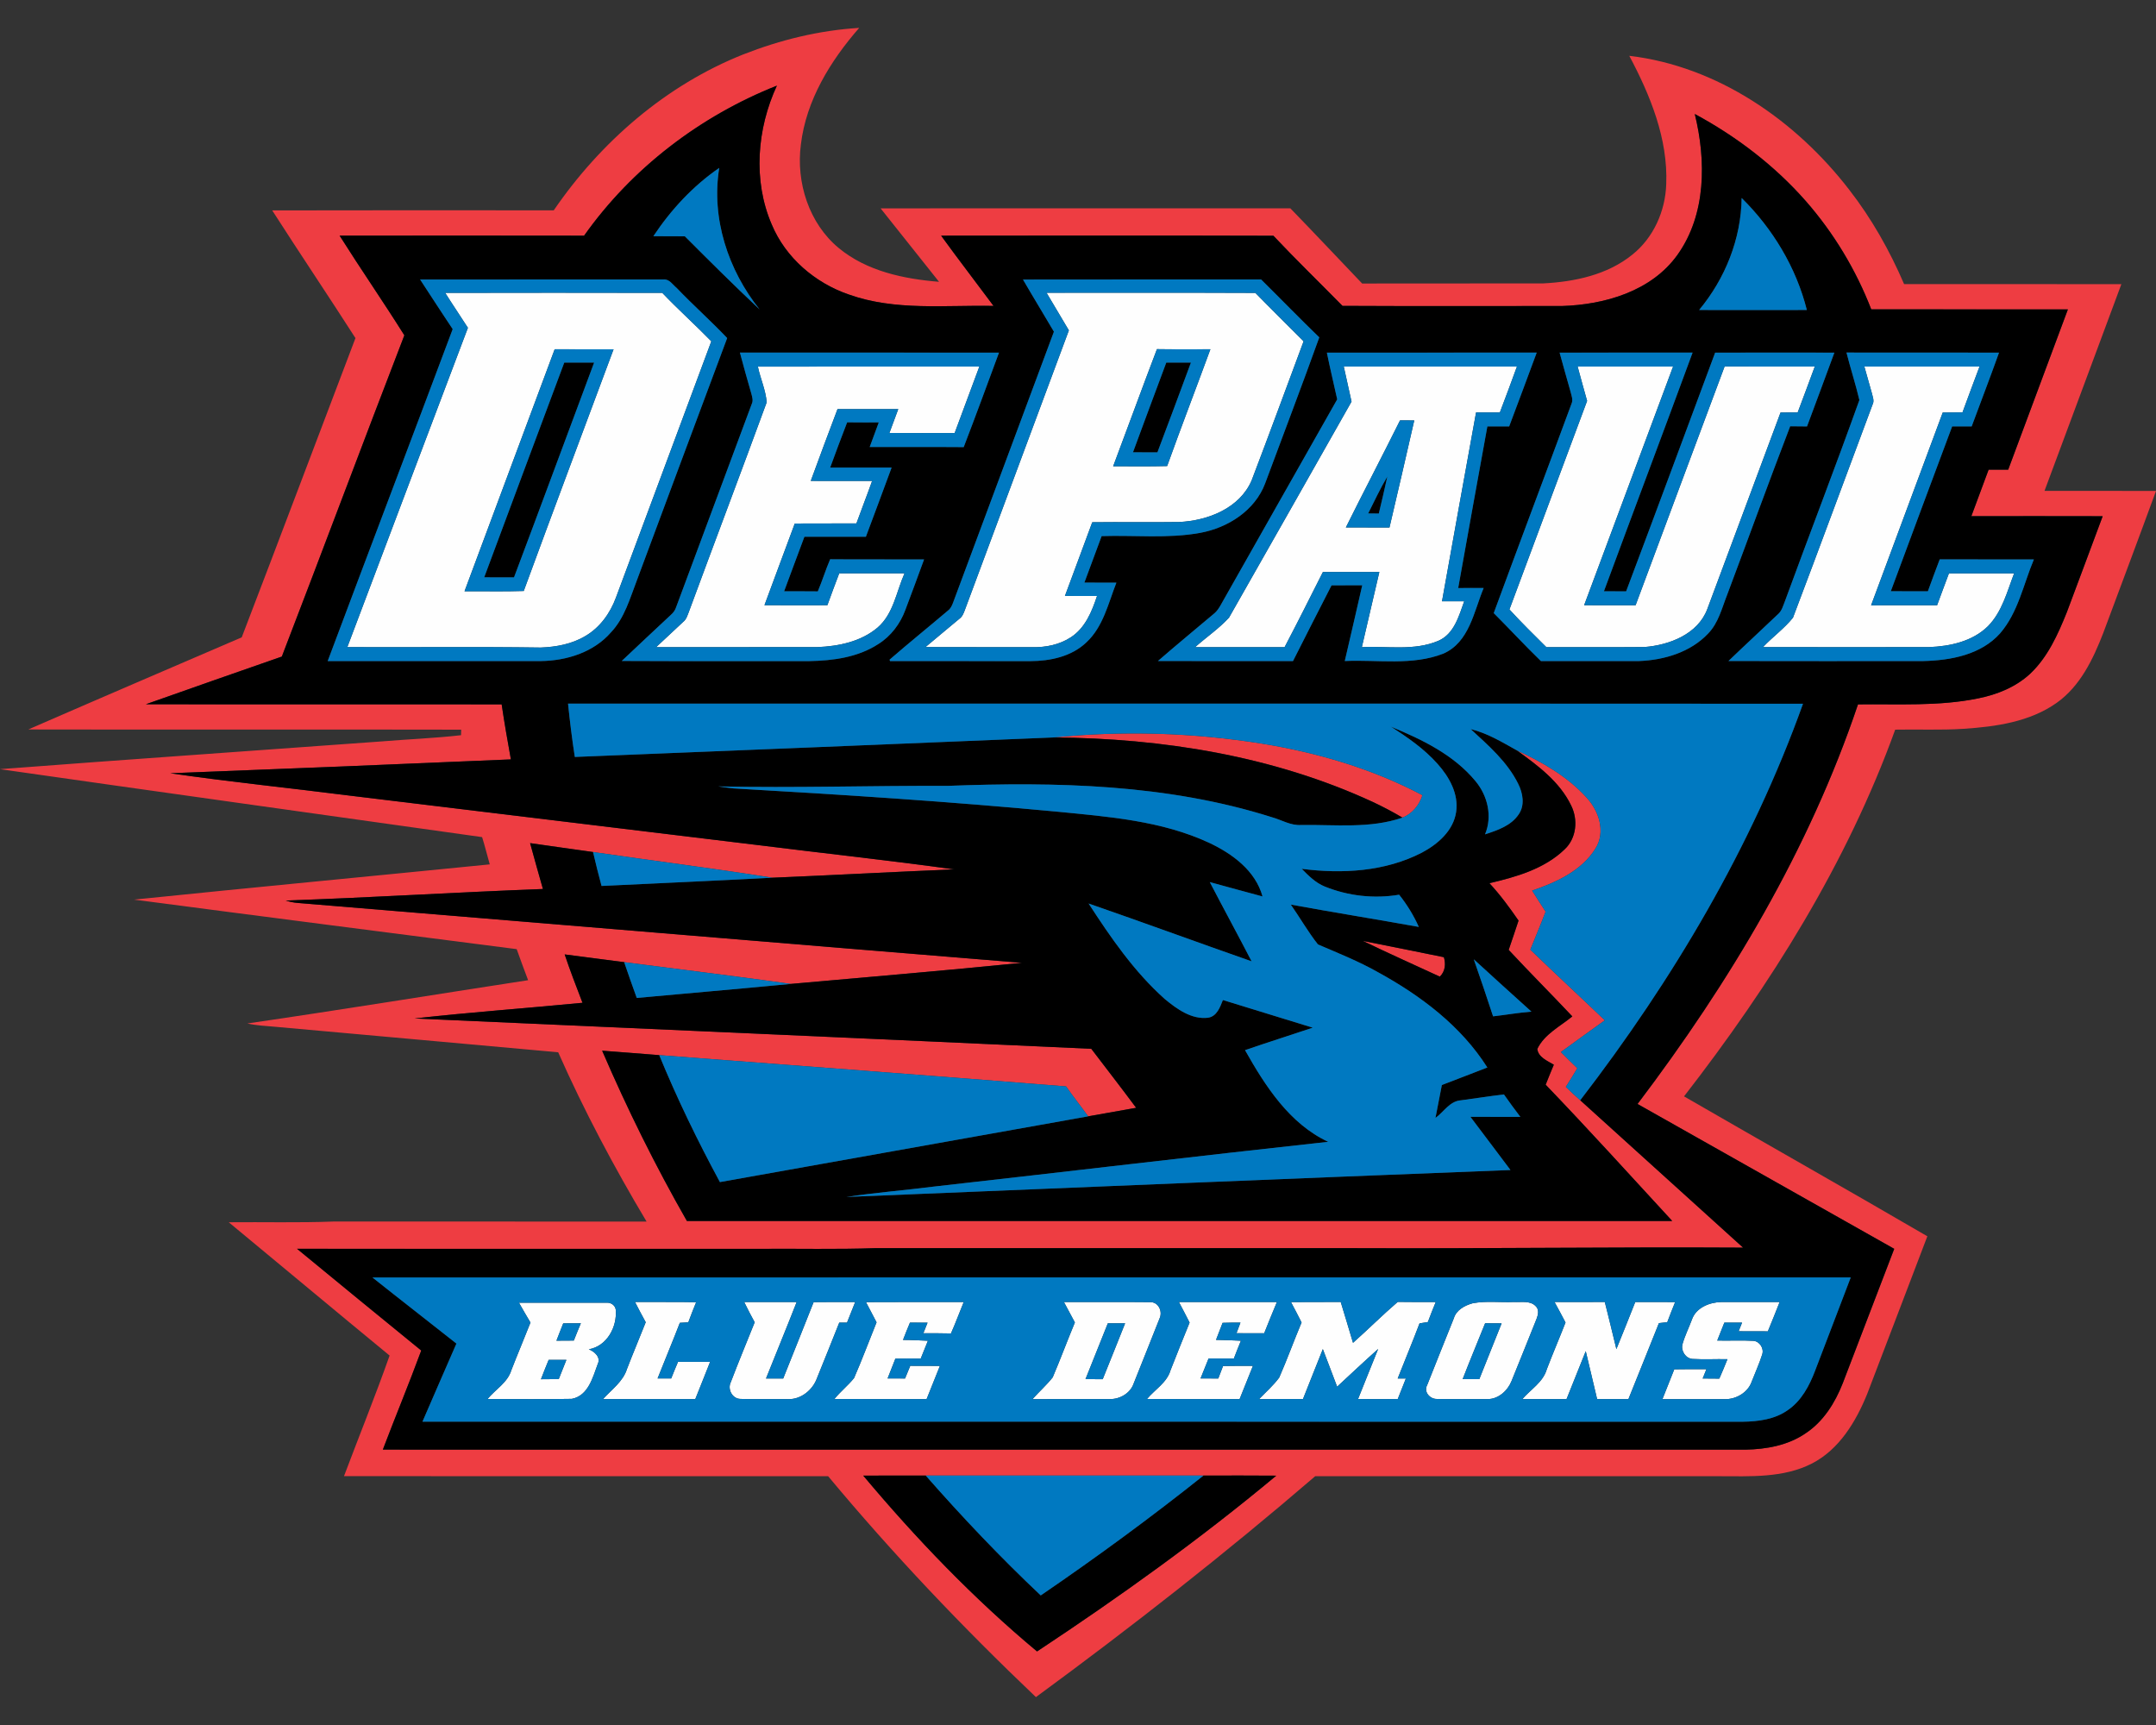 <?xml version="1.0" encoding="UTF-8"?>
<!DOCTYPE svg PUBLIC "-//W3C//DTD SVG 1.1//EN" "http://www.w3.org/Graphics/SVG/1.1/DTD/svg11.dtd">
<!-- Creator: CorelDRAW -->
<svg xmlns="http://www.w3.org/2000/svg" xml:space="preserve" width="2000px" height="1600px" version="1.1" style="shape-rendering:geometricPrecision; text-rendering:geometricPrecision; image-rendering:optimizeQuality; fill-rule:evenodd; clip-rule:evenodd"
viewBox="0 0 2000 1600"
 xmlns:xlink="http://www.w3.org/1999/xlink">
 <rect x="0" y="0" width="2000" height="1600" fill="#333333" stroke="none"/>
 <defs>
  <style type="text/css">
   <![CDATA[
    .fil2 {fill:black;fill-rule:nonzero}
    .fil3 {fill:#0079C1;fill-rule:nonzero}
    .fil1 {fill:#EE3D42;fill-rule:nonzero}
    .fil0 {fill:#FEFEFE;fill-rule:nonzero}
   ]]>
  </style>
 </defs>
 <g id="Capa_x0020_1">
  <g id="DePaul_x0020_Blue_x0020_Demons.cdr">
   <path class="fil0" d="M1366.15 1208.81c12.61,-2.37 25.53,-0.56 38.28,-1.16 6.66,0.42 14.95,-1.58 20.13,3.85 3.31,3.01 2.35,7.87 0.89,11.6 -7.67,19.28 -15.47,38.53 -23.26,57.79 -3.58,9 -12.26,16.95 -22.37,16.82 -15.64,-0.07 -31.26,0.18 -46.87,-0.12 -6.49,0.17 -12.53,-6.61 -9.05,-12.88 8.14,-20.67 16.47,-41.26 24.71,-61.89 2.34,-7.84 10.16,-11.96 17.54,-14.01zm203.33 15.17c3.8,-11.05 16.26,-16.06 27.14,-16.28 18.08,-0.1 36.16,0.03 54.24,-0.02 -3.6,9.05 -7.13,18.18 -10.93,27.18 -9.05,-0.07 -18.08,-0.05 -27.11,-0.07 1.04,-2.69 2.1,-5.36 3.19,-8 -5.51,-0.02 -10.98,-0.02 -16.43,0 -2.22,5.53 -4.42,11.06 -6.59,16.61 11.13,0.29 22.28,-0.37 33.4,0.27 5.9,0.34 10.14,7.05 8.34,12.53 -2.72,8.61 -6.52,16.85 -9.77,25.28 -3.55,10.26 -14.8,16.73 -25.41,16.26 -19.14,-0.03 -38.28,-0.05 -57.4,0 3.63,-9.23 7.38,-18.43 10.98,-27.65 9.91,-0.2 19.86,-0.13 29.8,-0.1 -1.16,2.86 -2.32,5.72 -3.46,8.61 5.13,-0.03 10.29,0 15.44,0.12 2.64,-5.97 5.11,-11.96 7.53,-18.01 -10.81,-0.24 -21.63,0.42 -32.39,-0.24 -6.46,-0.52 -10.93,-7.55 -9.32,-13.65 2.22,-7.86 5.89,-15.22 8.75,-22.84zm-127.43 -16.33c15.54,0.03 31.08,0.08 46.62,-0.02 3.78,14.53 7.13,29.16 10.76,43.73 5.92,-14.5 11.71,-29.08 17.49,-43.66 12.31,-0.02 24.64,-0.07 37,0.03 -2.49,6.19 -4.96,12.4 -7.3,18.65 -2.59,0.27 -5.18,0.56 -7.73,0.86 -9.49,23.48 -18.74,47.04 -28.29,70.47 -9.69,-0.02 -19.39,0 -29.06,-0.02 -3.55,-14.8 -6.93,-29.65 -10.53,-44.43 -5.99,14.78 -11.89,29.63 -17.81,44.45 -13.64,-0.02 -27.31,0 -40.97,-0.02 7.72,-9.03 19.21,-15.64 22.64,-27.65 5.55,-14.56 11.72,-28.86 17.37,-43.37 -3.33,-6.39 -6.71,-12.73 -10.19,-19.02zm-244.48 0.08c15.37,-0.15 30.74,0.07 46.13,-0.13 3.8,12.63 7.72,25.24 11.42,37.92 14.01,-12.46 27.26,-25.73 41.49,-37.96 11.72,0.24 23.49,0.07 35.23,0.12 -2.52,6.14 -4.96,12.33 -7.3,18.57 -2.59,0.4 -5.18,0.79 -7.72,1.24 -6.44,17.14 -13.57,34.04 -20.26,51.11 1.9,0 5.68,0.02 7.58,0.02 -2.47,6.36 -5.01,12.68 -7.53,19.04 -12.28,0.08 -24.54,0.05 -36.83,0 6.1,-15.54 12.51,-30.93 18.65,-46.44 -12.85,11.49 -25.43,23.28 -38.06,35 -4.27,-11.67 -8.93,-23.21 -13.25,-34.88 -6.06,15.47 -12.38,30.86 -18.42,46.32 -13.57,0.08 -27.13,0.05 -40.68,0.03 6.29,-6.56 13.22,-12.58 18.63,-19.93 7.37,-16.82 13.61,-34.17 20.74,-51.11 -3.16,-6.37 -6.51,-12.63 -9.82,-18.92zm-103.95 -0.05c30.3,0.02 60.59,-0.05 90.88,0.02 -4.05,9.6 -7.92,19.27 -11.79,28.94 -8.59,0.05 -17.14,0.05 -25.71,-0.03 1.21,-3.3 2.45,-6.58 3.71,-9.84 -5.53,-0.02 -11.06,0.02 -16.58,0.22 -1.97,5.28 -4.02,10.53 -6.09,15.79 7.69,0.05 15.39,0.49 23.08,0.79 -2.24,5.48 -4.44,10.95 -6.53,16.48 -7.85,0.05 -15.67,0.05 -23.46,0 -2.54,6.14 -5.03,12.31 -7.45,18.52 5.48,0 10.95,0.03 16.45,0.03 1.48,-3.88 2.94,-7.72 4.42,-11.57 9.25,-0.22 18.47,-0.15 27.72,-0.13 -4.16,10.24 -8.21,20.53 -12.35,30.79 -28.64,0 -57.28,0.12 -85.92,-0.08 7.38,-8.83 18.52,-15.14 21.88,-26.78 5.77,-14.73 11.67,-29.43 17.64,-44.08 -3.21,-6.42 -6.61,-12.73 -9.9,-19.07zm-290.3 0.1c30.21,-0.22 60.46,-0.03 90.67,-0.1 -3.99,9.69 -7.57,19.56 -11.86,29.15 -8.54,-0.24 -17.07,-0.17 -25.61,-0.17 1.31,-3.3 2.62,-6.56 3.92,-9.84 -5.45,-0.03 -10.9,-0.03 -16.32,-0.03 -2.25,5.31 -4.37,10.66 -6.44,16.04 7.69,0 15.39,0.42 23.09,0.76 -2.22,5.53 -4.42,11.03 -6.66,16.53 -7.85,-0.07 -15.69,-0.07 -23.51,0.05 -2.37,6.14 -4.81,12.26 -7.23,18.38 5.38,0.02 10.78,0.05 16.18,0.05 1.61,-3.93 3.21,-7.85 4.84,-11.75 9.15,0.05 18.32,0 27.5,0.08 -4.12,10.26 -8.19,20.52 -12.33,30.78 -28.49,-0.05 -57.01,0.08 -85.53,-0.07 5.58,-6.96 12.68,-12.51 18.24,-19.46 7.42,-17.02 13.91,-34.46 20.86,-51.68 -3.3,-6.24 -6.56,-12.48 -9.81,-18.72zm-112.98 -0.1c16.23,0 32.46,-0.03 48.67,0.02 -9.25,23.71 -19,47.24 -28.42,70.9 5.31,0 10.63,-0.03 15.94,0 9.35,-23.64 18.97,-47.14 28.22,-70.82 12.85,-0.2 25.67,-0.08 38.55,-0.08 -2.49,6.37 -5.03,12.71 -7.57,19.07 -1.8,0 -5.4,0.02 -7.2,0.02 -6.86,17.17 -13.67,34.34 -20.65,51.44 -3.9,10.95 -14.83,19.93 -26.74,19.51 -14.75,-0.18 -29.53,0.22 -44.28,-0.18 -7.6,-0.14 -12.26,-9.1 -8.9,-15.66 7.08,-18.57 14.72,-36.97 22.12,-55.43 -3.43,-6.19 -6.63,-12.45 -9.74,-18.79zm-101.28 -0.03c18.89,0.15 37.79,-0.2 56.71,0.2 -2.52,6.17 -4.96,12.38 -7.26,18.65 -2.64,0.15 -5.25,0.29 -7.86,0.47 -6.64,17.29 -13.87,34.36 -20.65,51.6 4.19,0 8.41,0 12.63,0 2.04,-5.18 4.17,-10.33 6.34,-15.44 9.94,0.07 19.85,0.05 29.77,0.02 -4.51,11.55 -9.18,23.04 -13.76,34.56 -28.54,0 -57.06,-0.02 -85.58,0 7.9,-8.83 18.53,-16.15 22.21,-27.92 5.57,-14.55 11.69,-28.86 17.39,-43.37 -3.36,-6.24 -6.79,-12.43 -9.94,-18.77zm1140.42 -867.64c35.59,-0.03 71.21,0.04 106.83,-0.03 -5.23,14.18 -10.71,28.27 -15.81,42.5 -6.12,0.05 -12.24,0.08 -18.33,0.15 -22.03,59.65 -44.43,119.14 -66.45,178.79 20.4,-0.05 40.82,0 61.22,-0.03 3.58,-9.89 7.33,-19.71 10.98,-29.57 20.15,-0.05 40.3,-0.03 60.46,0 -6.52,16.99 -11.13,35.72 -24.33,49.06 -14.3,14.09 -35.2,18.6 -54.63,19.34 -51.34,0.03 -102.67,0.1 -153.98,-0.02 8.91,-9.43 19.69,-17.15 27.8,-27.24 24.94,-65.74 49.19,-131.79 73.81,-197.66 1.9,-3.55 0.1,-7.3 -0.69,-10.85 -2.37,-8.14 -4.64,-16.28 -6.88,-24.44zm-265.99 0c29.5,-0.03 59,0.02 88.53,-0.03 -27.53,73.78 -54.94,147.61 -82.49,221.37 15.91,0.09 31.82,0.04 47.73,0.02 27.55,-73.8 54.94,-147.66 82.56,-221.44 27.88,0.17 55.78,0.03 83.65,0.08 -5.28,14.18 -10.46,28.41 -15.86,42.55 -5.3,0 -10.61,0 -15.89,0.05 -22.72,60.78 -45.24,121.63 -67.98,182.39 -8.76,23.26 -35.23,33.35 -58.21,35.15 -30.37,0.27 -60.74,0.02 -91.08,0.1 -11.54,-11.52 -23.26,-22.9 -34.23,-34.96 24.02,-64.48 48.05,-128.96 72.05,-193.44 -2.94,-10.61 -5.97,-21.19 -8.78,-31.84zm-760.45 0.04c68.48,-0.12 136.98,0.03 205.46,-0.07 -7.58,20.57 -15.3,41.1 -22.92,61.67 -20.18,0 -40.35,0.1 -60.53,-0.05 2.69,-7.4 5.47,-14.78 8.21,-22.13 -18.77,0 -37.57,0 -56.34,0 -8.41,22.13 -16.65,44.33 -24.81,66.58 18.97,0.1 37.93,-0.03 56.9,0.05 -4.68,13.2 -9.81,26.2 -14.55,39.37 -19.07,0.19 -38.14,-0.05 -57.18,0.12 -9.32,25.26 -18.84,50.45 -28.12,75.73 19.44,0.12 38.9,0.1 58.36,0.03 3.58,-9.9 7.23,-19.74 10.98,-29.56 20.2,0 40.38,0 60.58,0 -7.59,17.02 -10.18,37.52 -24.98,50.3 -15.42,13.07 -36.19,17.34 -55.88,18.13 -49.87,0.07 -99.73,-0.02 -149.58,0.05 8.44,-7.67 16.6,-15.66 25.04,-23.38 3.03,-2.32 4.04,-6.12 5.4,-9.53 23.9,-64.77 48.37,-129.35 72.13,-194.18 -0.82,-11.2 -5.85,-22.02 -8.17,-33.13zm-290.04 -68.4c67.12,-0.15 134.25,-0.15 201.36,0 14.71,15.44 30.62,29.65 45.49,44.92 -29.4,79.23 -58.98,158.39 -88.43,237.6 -5.33,14.53 -14.88,27.92 -28.44,35.79 -12.44,7.45 -27.06,10.14 -41.37,10.68 -59.79,-0.89 -119.61,-0.12 -179.41,-0.42 37.38,-98.69 74.4,-197.51 111.85,-296.16 -6.93,-10.87 -14.21,-21.5 -21.05,-32.41zm101.54 52.32l0 0c-27.9,74.82 -55.73,149.66 -83.63,224.47 18.31,-0.17 36.63,0.37 54.94,-0.29 27.45,-74.84 55.55,-149.44 83.32,-224.15 -18.2,-0.05 -36.43,-0.03 -54.63,-0.03zm456.27 -52.42c64.58,0.08 129.16,-0.17 193.73,0.13 14.76,15.12 29.85,29.89 44.73,44.89 -16.06,43.05 -31.85,86.21 -48.23,129.11 -11.2,25.85 -40.63,37.22 -67.07,38.51 -26.91,0.39 -53.82,-0.1 -80.74,0.22 -8.33,22.81 -16.97,45.53 -25.35,68.35 9.91,0.02 19.85,-0.02 29.77,0.05 -4.76,14.41 -11,29.72 -24.3,38.31 -10.38,6.81 -23.09,9.4 -35.37,9.17 -33.15,-0.14 -66.31,0.08 -99.43,-0.12 10.48,-8.68 20.84,-17.51 31.35,-26.17 2.71,-1.85 3.9,-4.93 5.03,-7.89 32.09,-86.59 64.51,-173.07 96.6,-259.68 -6.86,-11.66 -13.77,-23.28 -20.72,-34.88zm61.81 160.93l0 0c16.7,-0.07 33.38,0.28 50.08,-0.2 13,-36.23 26.86,-72.15 40.11,-108.31 -16.53,-0.07 -33.06,0.15 -49.58,-0.12 -13.79,36.11 -26.97,72.47 -40.61,108.63zm213.92 -92.5c53.55,0.05 107.1,0.03 160.63,0.03 -5.1,14.25 -10.51,28.39 -15.84,42.57 -7.35,-0.05 -14.72,-0.02 -22.07,0 -10.49,58.39 -21.24,116.7 -31.58,175.11 6.86,0 13.72,0 20.58,0.03 -4.96,13.66 -9.3,30.29 -23.96,36.65 -22.39,9.55 -47.38,4.69 -70.99,5.88 5.48,-23.22 10.73,-46.45 16.23,-69.67 -17.46,-0.07 -34.9,0 -52.34,-0.04 -11.74,23.31 -23.43,46.62 -35.55,69.71 -27.67,0 -55.35,0.02 -83,0 10.36,-9.23 22.03,-17.12 31.42,-27.34 38.02,-66.7 75.78,-133.6 113.67,-200.39 -2.34,-10.86 -4.83,-21.69 -7.2,-32.54zm52.19 49.95l0 0c-16.5,33.23 -33.76,66.06 -50.24,99.29 13.47,0.05 26.96,-0.03 40.45,0.07 7.85,-33.08 15.37,-66.2 22.99,-99.33 -4.41,-0.03 -8.81,-0.03 -13.2,-0.03zm-817.3 818.41c27.18,-0.07 54.39,-0.07 81.58,-0.02 3.87,-0.2 7.6,2.44 8.19,6.41 1.4,16.01 -8.09,33.87 -24.99,36.81 5.18,2.02 11.3,7.32 8.34,13.47 -4.67,12.53 -8.79,29.55 -24.1,32.48 -26.05,0.5 -52.15,0.12 -78.2,0.15 7.38,-8.93 18.63,-15.22 22.13,-26.84 5.72,-14.77 11.94,-29.35 17.71,-44.1 -3.6,-6.1 -7.23,-12.19 -10.66,-18.36zm41.05 19.12l0 0c-2.17,5.33 -4.27,10.68 -6.29,16.06 5.35,-0.05 10.73,-0.07 16.11,-0.1 2.09,-5.38 4.29,-10.7 6.53,-16.03 -5.45,0 -10.9,0.02 -16.35,0.07zm-13.52 33.89l0 0c-2.44,5.95 -4.83,11.92 -7.13,17.94 5.48,-0.08 11,-0.08 16.5,-0.13 2.4,-5.94 4.74,-11.89 7.08,-17.83 -5.5,-0.03 -10.97,0 -16.45,0.02zm477.98 -53.67c26.54,0.1 53.08,-0.17 79.63,0.12 7.94,-0.54 12.26,8.59 9.05,15.22 -7.87,20.18 -16.11,40.23 -24.05,60.39 -3.11,8.95 -12.73,14.4 -21.96,14.3 -23.95,0.05 -47.88,-0.1 -71.83,0.05 6.12,-6.86 13.05,-13.02 18.75,-20.2 7.18,-16.85 13.54,-34.02 20.57,-50.94 -3.4,-6.31 -6.73,-12.65 -10.16,-18.94zm40.75 19.71l0 0c-6.88,17.26 -13.81,34.53 -20.72,51.8 5.3,0 10.63,0.02 15.96,0.07 7,-17.24 13.86,-34.56 20.77,-51.82 -5.35,-0.05 -10.68,-0.05 -16.01,-0.05zm349.98 -0.03l0 0c-6.93,17.29 -14.11,34.46 -20.84,51.83 5.13,0 10.28,0.02 15.44,0.02 6.9,-17.24 13.84,-34.48 20.69,-51.75 -5.13,-0.05 -10.21,-0.07 -15.29,-0.1z"/>
   <path class="fil1" d="M689.53 50.46c34.31,-13.49 70.64,-22.37 107.5,-24.59 -26.74,30.61 -49.27,67.22 -54.12,108.29 -4.54,35.05 7.49,73.11 35.2,95.95 25.94,21.44 60.26,28.62 92.99,31.28 -18.06,-22.72 -36.14,-45.41 -54.22,-68.13 126.69,-0.07 253.39,0.02 380.08,-0.05 22.39,23.06 44.4,46.5 66.62,69.76 55.95,-0.12 111.89,0.02 167.84,-0.1 29.13,-1.48 59.64,-7.87 82.78,-26.66 19.66,-15.62 30.69,-40.48 31.45,-65.35 1.75,-42.18 -14.82,-82.51 -34.26,-119.09 81.92,9.69 154.52,60.01 204.07,124.3 20.77,26.71 37.5,56.41 50.87,87.47 67.17,0.02 134.34,-0.08 201.53,0.05 -23.61,63.98 -47.63,127.77 -71.29,191.71 34.46,0.07 68.95,-0.05 103.43,0.07 -16.06,43.94 -32.53,87.72 -48.86,131.56 -9.45,24.37 -21.39,49.55 -43.39,65.07 -25.02,17.66 -56.47,22.03 -86.29,24 -21.12,1.38 -42.26,0.37 -63.4,0.79 -44.74,123.78 -115.46,236.56 -195.88,340.14 75.14,43.44 150.74,86.06 225.71,129.77 -18.7,48.77 -37.1,97.66 -55.87,146.4 -10.44,25.63 -25.91,51.38 -51.31,64.43 -26.59,13.52 -57.28,11.74 -86.21,11.72 -124.82,-0.03 -249.64,0.05 -374.43,-0.03 -83.52,71.83 -170.28,139.79 -259.11,204.92 -67.98,-64.66 -132.71,-132.79 -192.75,-204.89 -149.7,-0.05 -299.41,0.1 -449.11,-0.07 14.03,-37.3 29.05,-74.25 42.3,-111.85 -49.9,-41.02 -99.41,-82.48 -149.21,-123.63 32.39,-0.32 64.8,0.57 97.16,-0.67 96.82,0.05 193.64,0 290.44,0.03 -30.3,-50.72 -58.05,-103.01 -82,-157.03 -87.59,-8.02 -175.23,-15.72 -262.83,-23.68 -8.53,-0.74 -17.14,-1.14 -25.5,-3.04 86.9,-12.65 173.6,-26.79 260.43,-40.13 -3.62,-9.57 -7.18,-19.17 -10.6,-28.81 -118.33,-15.22 -236.66,-30.37 -354.94,-45.93 109.94,-11.3 219.98,-21.69 329.97,-32.69 -2.46,-8.41 -4.44,-16.94 -7.1,-25.28 -149.07,-20.99 -298.18,-41.71 -447.22,-63.03 117.81,-9 235.67,-17.07 353.51,-25.7 24.69,-2.07 49.55,-2.98 74.17,-5.8 0.03,-1.28 0.1,-3.84 0.13,-5.13 -133.87,-0.29 -267.72,0.1 -401.56,-0.19 65.86,-28.74 131.97,-57.01 197.98,-85.45 35.47,-92.41 70.3,-185.06 105.5,-277.56 -25.43,-39.66 -51.78,-78.76 -77.21,-118.43 87.05,-0.24 174.1,-0.09 261.15,-0.07 43.44,-63.42 104.05,-116.08 175.86,-144.65zm574.62 822.24c25.09,4.98 50.17,10.01 75.26,15.14 1.88,6.37 1.23,13.22 -3.77,18.03 -23.86,-11.02 -47.83,-21.75 -71.49,-33.17zm-286.95 -188.68c64.43,-6.42 129.77,-4.54 193.71,5.77 51.53,8.38 102.34,23.33 148.62,47.8 -2.99,9.25 -9.37,17.12 -18.53,20.8 -8.98,-5.31 -18.2,-10.17 -27.62,-14.58 -92.38,-42.68 -195,-59.05 -296.18,-59.79zm-435.36 -465.43l0 0c-75.6,-0.14 -151.21,-0.1 -226.81,-0.02 19.61,31.05 40.52,61.3 60.06,92.43 -38.28,99.18 -75.48,198.79 -113.67,298 -42.08,14.7 -84.16,29.31 -126.14,44.23 110.01,0.15 220.05,-0.02 330.07,0.07 2.52,17.07 5.48,34.1 8.56,51.07 -105.31,4.56 -210.63,8.78 -315.94,12.85 55.33,8.06 111.03,13.66 166.5,20.74 125.76,15.27 251.49,30.47 377.24,45.71 61.15,7.67 122.45,14.23 183.48,22.7 -56.24,2.31 -112.44,5.4 -168.65,7.74 -55.33,-8.76 -110.96,-15.76 -166.41,-23.83 -19.49,-2.76 -38.95,-5.42 -58.41,-8.26 3.82,14.21 7.94,28.34 11.91,42.55 -79.55,2.98 -159,7.97 -238.53,10.71 3.6,1.13 7.35,1.94 11.15,2.24 223.95,18.43 447.88,37.27 671.84,55.53 -71.36,7.2 -142.9,13.14 -214.36,19.56 -51.51,-7.25 -103.16,-13.45 -154.74,-20.18 -18.38,-2.47 -36.8,-4.69 -55.2,-7.18 5.08,15.1 10.82,29.97 16.55,44.87 -51.88,5.06 -103.9,8.73 -155.68,14.53 209.23,9.32 418.46,18.5 627.66,28.15 13.89,18.22 27.95,36.33 41.62,54.73 -14.85,2.57 -29.7,5.26 -44.53,7.92 -6.71,-9.37 -13.91,-18.33 -20.47,-27.77 -125.76,-10.12 -251.61,-19.37 -377.41,-29.01 -17.64,-1.46 -35.33,-2.72 -52.96,-4.12 23.28,54.04 49.41,106.86 78.61,157.92 304.67,-0.05 609.36,0 914.02,0 -38.97,-42.28 -77.55,-84.91 -117.39,-126.37 2.44,-6.22 5.01,-12.39 7.58,-18.55 -5.9,-3.53 -14.51,-6.96 -15.32,-14.63 6.53,-13.69 21.16,-20.89 32.48,-30.17 -19.51,-20.72 -39.66,-40.85 -59.05,-61.69 3.16,-9.03 6.09,-18.13 9.15,-27.18 -8.31,-12.07 -17.02,-23.93 -27.01,-34.69 24.79,-5.79 50.96,-13.22 69.74,-31.37 11.05,-10.29 12.65,-27.48 6.09,-40.66 -10.66,-22.2 -31.13,-37.27 -50.62,-51.3 23.78,10.95 47.29,24.42 65.02,44.03 11.42,12.33 17.79,31.72 8.24,47.01 -12.82,20.82 -36.53,31.53 -58.83,39.17 4,6.61 8.36,13 12.51,19.52 -4.49,11.86 -9.5,23.48 -14.16,35.27 22.82,22.05 46.13,43.59 69.07,65.52 -13.69,9.67 -27.14,19.63 -40.73,29.43 5.03,5.08 10.04,10.13 15.22,15.04 -3.43,5.82 -7.03,11.57 -10.65,17.27 4.31,4.27 8.78,8.39 13.36,12.41 50.33,45.58 100.75,91.09 151.07,136.7 -120.16,-0.71 -240.29,1.01 -360.47,0.5 -148.05,-0.03 -296.1,0.02 -444.16,-0.03 -36.11,1.26 -72.27,0.37 -108.41,0.64 -142.8,-0.02 -285.57,0 -428.37,-0.02 38.31,31.55 76.71,63 115.2,94.35 -11.35,30.81 -23.96,61.18 -35.62,91.89 421.34,0.07 842.68,0 1264.02,0.05 19.37,-0.35 39.52,-3.98 55.75,-15.15 16.5,-10.85 27.38,-28.29 34.46,-46.35 15.89,-41.61 31.92,-83.15 47.78,-124.77 -79.33,-44.84 -158.76,-89.56 -238.11,-134.36 85.4,-112.78 159.23,-236.12 204.51,-370.65 37.23,-0.49 74.87,1.97 111.58,-5.58 17.51,-3.52 34.73,-10.45 48,-22.71 16.45,-15.45 25.85,-36.56 34.14,-57.16 11.17,-29.65 22.15,-59.4 33.25,-89.07 -40.6,-0.1 -81.23,-0.08 -121.83,-0.03 5.4,-14.35 10.7,-28.76 16.03,-43.16 6.04,-0.03 12.09,-0.03 18.16,0.02 18.52,-49.53 36.95,-99.11 55.37,-148.67 -60.8,-0.02 -121.61,0.05 -182.39,-0.02 -14.23,-36.71 -34.83,-70.92 -60.78,-100.52 -28.96,-32.93 -64.38,-59.92 -102.93,-80.71 10.6,43.09 10.7,93.07 -15.99,130.56 -24.12,33.82 -67.44,46.32 -107.15,47.56 -67.89,0 -135.77,0.22 -203.66,-0.13 -21.33,-21.7 -43.19,-42.89 -64.08,-65.04 -102.74,-0.32 -205.51,-0.15 -308.24,-0.08 15.91,21.96 32.48,43.39 48.64,65.17 -44.77,-0.93 -91.17,4.81 -134.24,-10.58 -31.38,-10.75 -58.68,-34.14 -71.56,-65.02 -17.61,-40.9 -13.67,-88.8 4.81,-128.72 -71.17,28.22 -134.54,76.55 -178.84,139.15zm316.9 1150.04l0 0c-19.31,0.03 -38.63,-0.07 -57.94,0.08 49.14,58.6 102.39,114.06 161.2,163.05 76.59,-50.62 151.36,-104.2 221.91,-163.03 -22.52,-0.22 -45.04,-0.1 -67.54,-0.07 -85.89,-0.08 -171.76,-0.03 -257.63,-0.03z"/>
   <path class="fil2" d="M541.84 218.59c44.3,-62.6 107.67,-110.93 178.84,-139.15 -18.48,39.92 -22.42,87.82 -4.81,128.72 12.88,30.88 40.18,54.27 71.56,65.02 43.07,15.39 89.47,9.65 134.24,10.58 -16.16,-21.78 -32.73,-43.21 -48.64,-65.17 102.73,-0.07 205.5,-0.24 308.24,0.08 20.89,22.15 42.75,43.34 64.08,65.04 67.89,0.35 135.77,0.13 203.66,0.13 39.71,-1.24 83.03,-13.74 107.15,-47.56 26.69,-37.49 26.59,-87.47 15.99,-130.56 38.55,20.79 73.97,47.78 102.93,80.71 25.95,29.6 46.55,63.81 60.78,100.52 60.78,0.07 121.59,0 182.39,0.02 -18.42,49.56 -36.85,99.14 -55.37,148.67 -6.07,-0.05 -12.12,-0.05 -18.16,-0.02 -5.33,14.4 -10.63,28.81 -16.03,43.16 40.6,-0.05 81.23,-0.07 121.83,0.03 -11.1,29.67 -22.08,59.42 -33.25,89.07 -8.29,20.6 -17.69,41.71 -34.14,57.16 -13.27,12.26 -30.49,19.19 -48,22.71 -36.71,7.55 -74.35,5.09 -111.58,5.58 -45.28,134.53 -119.11,257.87 -204.51,370.65 79.35,44.8 158.78,89.52 238.11,134.36 -15.86,41.62 -31.89,83.16 -47.78,124.77 -7.08,18.06 -17.96,35.5 -34.46,46.35 -16.23,11.17 -36.38,14.8 -55.75,15.15 -421.34,-0.05 -842.68,0.02 -1264.02,-0.05 11.66,-30.71 24.27,-61.08 35.62,-91.89 -38.49,-31.35 -76.89,-62.8 -115.2,-94.35 142.8,0.02 285.57,0 428.37,0.02 36.14,-0.27 72.3,0.62 108.41,-0.64 148.06,0.05 296.11,0 444.16,0.03 120.18,0.51 240.31,-1.21 360.47,-0.5 -50.32,-45.61 -100.74,-91.12 -151.07,-136.7 86.02,-111.77 158.94,-234.71 206.64,-367.77 -381.85,-0.25 -763.72,0 -1145.6,-0.12 1.73,16.53 3.73,33.03 6.29,49.46 148.01,-6 295.99,-11.87 443.97,-18.08 101.18,0.74 203.8,17.11 296.18,59.79 9.42,4.41 18.64,9.27 27.62,14.58 -30.16,10.36 -62.58,6.39 -93.86,6.83 -9.74,0.74 -18.3,-4.74 -27.4,-7.25 -96.99,-30.71 -200.03,-32.88 -300.82,-29.04 -70.92,-0.29 -141.84,2.05 -212.75,0.5 4.81,0.66 9.64,1.38 14.48,1.87 100.09,5.72 200.15,12.16 299.97,21.56 47.79,4.69 97.05,8.39 141.18,28.94 21.38,10.11 42.82,25.73 49.38,49.7 -16.36,-4.34 -32.61,-8.9 -48.92,-13.32 12.78,24.57 26.05,48.89 38.78,73.48 -50.47,-17.66 -100.67,-36.13 -151.21,-53.62 20.57,31.67 42.31,63.27 70.62,88.55 11.25,9.3 24.87,19.24 40.26,17.39 8.19,-1.33 11.05,-9.79 13.71,-16.42 27.81,8.51 55.58,17.07 83.36,25.65 -20.92,7.03 -41.96,13.64 -62.83,20.84 18.8,33.35 41.22,68.26 77.13,85.03 -122.05,13.32 -243.96,27.83 -365.96,41.54 -26.99,3.46 -54.17,5.53 -81.06,9.6 205.36,-8.44 410.74,-17.02 616.12,-24.99 -12.46,-16.4 -24.67,-32.98 -37.15,-49.34 15.44,0.08 30.91,-0.02 46.35,0.08 -5.23,-6.83 -10.34,-13.79 -15.27,-20.84 -13.35,1.55 -26.59,3.74 -39.91,5.45 -10.31,0.69 -15.91,10.8 -23.61,16.35 1.9,-10.21 4.05,-20.35 5.95,-30.54 14.01,-5.5 28.17,-10.7 42.18,-16.25 -24.4,-38.56 -61.92,-66.73 -101.46,-88.39 -17.83,-10.09 -36.9,-17.68 -55.67,-25.75 -9.25,-11.69 -16.65,-24.76 -25.19,-36.97 39.52,7.25 79.18,13.61 118.75,20.72 -4.79,-10.71 -10.95,-20.72 -18.25,-29.88 -23.17,3.95 -47.24,1.21 -69,-7.57 -8.48,-3.45 -15.07,-10.02 -21.36,-16.43 37.44,4.84 77.38,2.62 111.47,-15.02 14.7,-7.8 29.21,-20.3 31.75,-37.67 2.54,-16.77 -6.44,-32.66 -17.27,-44.72 -12.36,-13.91 -27.73,-24.52 -43.29,-34.48 28.81,11.86 58.36,26.07 78.59,50.61 11.27,13.55 15.79,32.69 8.78,49.31 11.55,-3.8 24.2,-7.96 31.28,-18.62 5.84,-8.46 3.85,-19.64 -0.52,-28.29 -10.09,-20.43 -27.63,-35.52 -44.06,-50.72 15.35,3.73 28.94,11.96 42.58,19.59 19.49,14.03 39.96,29.1 50.62,51.3 6.56,13.18 4.96,30.37 -6.09,40.66 -18.78,18.15 -44.95,25.58 -69.74,31.37 9.99,10.76 18.7,22.62 27.01,34.69 -3.06,9.05 -5.99,18.15 -9.15,27.18 19.39,20.84 39.54,40.97 59.05,61.69 -11.32,9.28 -25.95,16.48 -32.48,30.17 0.81,7.67 9.42,11.1 15.32,14.63 -2.57,6.16 -5.14,12.33 -7.58,18.55 39.84,41.46 78.42,84.09 117.39,126.37 -304.66,0 -609.35,-0.05 -914.02,0 -29.2,-51.06 -55.33,-103.88 -78.61,-157.92 17.63,1.4 35.32,2.66 52.96,4.12 16.55,40.25 35.59,79.47 56.29,117.76 113.86,-20.28 227.73,-40.65 341.59,-60.98 14.83,-2.66 29.68,-5.35 44.53,-7.92 -13.67,-18.4 -27.73,-36.51 -41.62,-54.73 -209.2,-9.65 -418.43,-18.83 -627.66,-28.15 51.78,-5.8 103.8,-9.47 155.68,-14.53 -5.73,-14.9 -11.47,-29.77 -16.55,-44.87 18.4,2.49 36.82,4.71 55.2,7.18 3.87,11.08 7.62,22.2 11.69,33.2 47.69,-4.39 95.39,-8.46 143.05,-13.02 71.46,-6.42 143,-12.36 214.36,-19.56 -223.96,-18.26 -447.89,-37.1 -671.84,-55.53 -3.8,-0.3 -7.55,-1.11 -11.15,-2.24 79.53,-2.74 158.98,-7.73 238.53,-10.71 -3.97,-14.21 -8.09,-28.34 -11.91,-42.55 19.46,2.84 38.92,5.5 58.41,8.26 2.49,10.51 5.03,21.04 7.89,31.48 52.84,-2.57 105.7,-4.84 158.52,-7.65 56.21,-2.34 112.41,-5.43 168.65,-7.74 -61.03,-8.47 -122.33,-15.03 -183.48,-22.7 -125.75,-15.24 -251.48,-30.44 -377.24,-45.71 -55.47,-7.08 -111.17,-12.68 -166.5,-20.74 105.31,-4.07 210.63,-8.29 315.94,-12.85 -3.08,-16.97 -6.04,-34 -8.56,-51.07 -110.02,-0.09 -220.06,0.08 -330.07,-0.07 41.98,-14.92 84.06,-29.53 126.14,-44.23 38.19,-99.21 75.39,-198.82 113.67,-298 -19.54,-31.13 -40.45,-61.38 -60.06,-92.43 75.6,-0.08 151.21,-0.12 226.81,0.02zm574.53 1150.07c22.5,-0.03 45.02,-0.15 67.54,0.07 -70.55,58.83 -145.32,112.41 -221.91,163.03 -58.81,-48.99 -112.06,-104.45 -161.2,-163.05 19.31,-0.15 38.63,-0.05 57.94,-0.08 33.9,38.61 69.32,75.93 106.69,111.18 51.6,-35.23 102.05,-72.2 150.94,-111.15zm152.81 -892.44c5.77,-11.47 11.2,-23.14 17.76,-34.19 -2.51,11.45 -5.13,22.89 -7.89,34.31 -3.31,-0.05 -6.59,-0.07 -9.87,-0.12zm-187.3 -139.89c7.6,-0.03 15.22,-0.03 22.87,0 -10.33,27.78 -20.57,55.55 -31.08,83.25 -7.57,-0.02 -15.12,-0.02 -22.67,-0.05 10.11,-27.8 20.65,-55.45 30.88,-83.2zm-558.44 -0.03c9.23,0 18.45,0 27.68,0.03 -24.84,66.36 -49.29,132.88 -74.3,199.19 -9.23,-0.03 -18.45,-0.03 -27.65,-0.03 24.79,-66.38 49.38,-132.83 74.27,-199.19zm82.64 -117.19l0 0c9.74,0.08 19.48,-0.05 29.23,0.1 22.86,22.87 45.78,45.71 69.36,67.83 -29.23,-36.55 -45.07,-84.53 -37.47,-131.3 -24.37,16.75 -44.79,38.8 -61.12,63.37zm1009.56 -35.45l0 0c-0.52,37.99 -15.3,74.82 -39.47,103.88 33.32,0.1 66.62,0.05 99.95,0 -9.89,-39.4 -31.65,-75.44 -60.48,-103.88zm-1225.92 75.61l0 0c10.09,15.32 19.98,30.78 30.22,46 -38.44,102.72 -77.48,205.19 -115.94,307.88 65.86,0.07 131.75,0.05 197.61,0.02 23.95,-0.3 49.09,-8.09 65.17,-26.66 12.63,-13.35 17.54,-31.43 23.98,-48.15 27.92,-74.94 55.75,-149.91 83.79,-224.8 -15.14,-15.96 -31.62,-30.56 -46.82,-46.45 -3.72,-3.08 -6.88,-8.48 -12.38,-7.89 -75.21,0.03 -150.42,-0.05 -225.63,0.05zm559.26 0.02l0 0c9.39,16.21 19.19,32.19 28.68,48.35 -31.1,83.8 -62.43,167.52 -93.53,251.31 -1.02,2.72 -2.22,5.45 -4.59,7.25 -18.03,15.3 -36.46,30.17 -54.32,45.66 0.1,0.32 0.3,0.99 0.39,1.31 43.35,0.08 86.71,-0.02 130.08,0.05 18.52,-0.05 38.28,-4.19 52.09,-17.39 15.64,-14.55 20.3,-36.24 27.83,-55.4 -9.89,-0.03 -19.79,0.05 -29.68,-0.08 5.31,-14.38 10.68,-28.71 15.99,-43.09 30.46,-0.99 61.3,2.49 91.44,-3.01 25.73,-4.71 50.79,-20.7 60.26,-45.93 16.73,-45.14 33.94,-90.09 50.2,-135.4 -18.25,-17.64 -35.92,-35.87 -53.97,-53.7 -73.63,0.05 -147.24,-0.1 -220.87,0.07zm-262.61 67.76l0 0c3.35,12.78 7,25.46 10.63,38.16 0.79,3.06 1.87,6.32 0.39,9.38 -23.36,62.83 -46.84,125.63 -70.15,188.48 -0.89,2.84 -2.64,5.28 -4.91,7.23 -15.24,14.18 -30.39,28.49 -45.58,42.77 58.04,0.3 116.06,0.03 174.07,0.13 22.01,-0.4 45.05,-3.51 63.87,-15.77 11.71,-7.3 20.42,-18.84 25.16,-31.74 5.87,-15.57 11.67,-31.18 17.36,-46.82 -29.05,-0.13 -58.09,0.12 -87.12,-0.13 -4.22,9.77 -7.3,19.98 -11.45,29.78 -10.43,-0.15 -20.84,-0.05 -31.25,-0.1 6.19,-16.9 12.56,-33.7 18.8,-50.54 19.01,0 38.03,0.04 57.05,-0.03 7.95,-21.38 16.01,-42.72 23.85,-64.13 -19.01,0.02 -38.01,0.02 -57,0 5.13,-14.04 10.36,-28.05 15.76,-41.99 9.77,0.13 19.54,0.08 29.33,0.08 -2.76,7.62 -5.67,15.17 -8.41,22.79 29.06,0.12 58.14,-0.12 87.2,0.12 11.2,-29.11 21.9,-58.38 32.73,-87.64 -80.12,-0.07 -160.21,-0.03 -240.33,-0.03zm544.5 0.05l0 0c2.92,14.51 6.42,28.87 9.58,43.32 -36.07,63.86 -72.4,127.55 -108.44,191.42 -1.51,2.56 -3.16,5.08 -5.45,7 -17.44,14.75 -35.15,29.26 -52.4,44.26 41.76,0.22 83.5,0.02 125.26,0.1 11.82,-23.46 23.78,-46.85 35.77,-70.26 9.47,-0.07 18.97,-0.05 28.49,-0.07 -5.3,23.43 -10.8,46.84 -16.2,70.25 30.39,-1.4 62.43,4.52 91.49,-6.88 24.07,-10.58 28.26,-39.1 37.32,-60.83 -7.9,-0.07 -15.74,-0.07 -23.61,0.05 8.86,-50 18.03,-99.95 27.06,-149.93 6.74,-0.02 13.47,-0.02 20.23,-0.02 8.63,-22.77 17.04,-45.61 25.55,-68.46 -64.87,0.03 -129.77,-0.04 -194.65,0.05zm215.89 -0.02l0 0c3.36,11.94 6.54,23.9 10.02,35.79 0.89,3.83 2.78,7.85 0.98,11.72 -23.9,64.75 -48.29,129.31 -72.1,194.08 14.7,14.73 28.81,30.02 43.76,44.5 30.34,0 60.68,0.08 91.02,-0.02 23.24,-0.89 47.66,-8.12 64.02,-25.44 9.69,-9.91 12.87,-23.82 17.83,-36.33 19.56,-51.95 38.43,-104.2 58.36,-156 5.18,0.1 10.39,0.15 15.62,0.15 8.41,-22.84 17.09,-45.58 25.38,-68.45 -36.85,-0.05 -73.73,-0.07 -110.61,0.02 -27.48,73.81 -54.78,147.66 -82.56,221.37 -6.88,-0.05 -13.76,-0.03 -20.62,-0.03 27.28,-73.85 55.08,-147.51 82.26,-221.39 -41.12,0 -82.24,-0.04 -123.36,0.03zm266.11 -0.07l0 0c3.73,14.75 8.49,29.25 11.97,44.05 -22.38,62.53 -46.38,124.6 -69.22,187 -1.58,3.9 -2.69,8.27 -5.87,11.23 -15.37,14.7 -31.06,29.08 -46.37,43.83 60.28,0.15 120.57,0.08 180.83,0.03 25.43,-0.6 53.46,-5.83 71.17,-25.71 16.77,-19.43 21.61,-45.48 31.32,-68.57 -29.1,-0.05 -58.24,0 -87.34,-0.03 -3.8,9.8 -7.35,19.71 -10.98,29.58 -11.47,0.02 -22.94,0.05 -34.39,-0.03 18.87,-50.98 37.87,-101.94 56.91,-152.88 6.02,0 12.06,0 18.11,0 8.43,-22.82 17.19,-45.51 25.36,-68.43 -47.17,-0.1 -94.33,0.05 -141.5,-0.07zm-448.72 545.69l0 0c23.66,11.42 47.63,22.15 71.49,33.17 5,-4.81 5.65,-11.66 3.77,-18.03 -25.09,-5.13 -50.17,-10.16 -75.26,-15.14zm102.99 17.09l0 0c6.19,17.56 12.08,35.23 17.91,52.91 11.86,-1.35 23.65,-3.45 35.59,-4.36 -17.91,-16.11 -35.74,-32.29 -53.5,-48.55zm-1021.6 295.14l0 0c25.83,20.58 51.97,40.76 77.85,61.28 -10.46,24.17 -21.12,48.25 -31.5,72.45 408.27,0.05 816.54,-0.03 1224.78,0.05 14.48,-0.2 29.82,-2.2 41.89,-10.86 12.53,-8.58 19.93,-22.57 25.18,-36.41 10.95,-28.88 22.15,-57.67 33.08,-86.58 -457.11,0.05 -914.2,-0.1 -1371.28,0.07z"/>
   <path class="fil3" d="M345.54 1184.93c457.08,-0.17 914.17,-0.02 1371.28,-0.07 -10.93,28.91 -22.13,57.7 -33.08,86.58 -5.25,13.84 -12.65,27.83 -25.18,36.41 -12.07,8.66 -27.41,10.66 -41.89,10.86 -408.24,-0.08 -816.51,0 -1224.78,-0.05 10.38,-24.2 21.04,-48.28 31.5,-72.45 -25.88,-20.52 -52.02,-40.7 -77.85,-61.28zm513.2 183.7c85.87,0 171.74,-0.05 257.63,0.03 -48.89,38.95 -99.34,75.92 -150.94,111.15 -37.37,-35.25 -72.79,-72.57 -106.69,-111.18zm-349.78 -107.28c5.48,-0.02 10.95,-0.05 16.45,-0.02 -2.34,5.94 -4.68,11.89 -7.08,17.83 -5.5,0.05 -11.02,0.05 -16.5,0.13 2.3,-6.02 4.69,-11.99 7.13,-17.94zm868.71 -33.99c5.08,0.03 10.16,0.05 15.29,0.1 -6.85,17.27 -13.79,34.51 -20.69,51.75 -5.16,0 -10.31,-0.02 -15.44,-0.02 6.73,-17.37 13.91,-34.54 20.84,-51.83zm-349.98 0.03c5.33,0 10.66,0 16.01,0.05 -6.91,17.26 -13.77,34.58 -20.77,51.82 -5.33,-0.05 -10.66,-0.07 -15.96,-0.07 6.91,-17.27 13.84,-34.54 20.72,-51.8zm-505.21 0.07c5.45,-0.05 10.9,-0.07 16.35,-0.07 -2.24,5.33 -4.44,10.65 -6.53,16.03 -5.38,0.03 -10.76,0.05 -16.11,0.1 2.02,-5.38 4.12,-10.73 6.29,-16.06zm89.05 -248.79c125.8,9.64 251.65,18.89 377.41,29.01 6.56,9.44 13.76,18.4 20.47,27.77 -113.86,20.33 -227.73,40.7 -341.59,60.98 -20.7,-38.29 -39.74,-77.51 -56.29,-117.76zm-32.54 -86.24c51.58,6.73 103.23,12.93 154.74,20.18 -47.66,4.56 -95.36,8.63 -143.05,13.02 -4.07,-11 -7.82,-22.12 -11.69,-33.2zm788.15 -2.64c17.76,16.26 35.59,32.44 53.5,48.55 -11.94,0.91 -23.73,3.01 -35.59,4.36 -5.83,-17.68 -11.72,-35.35 -17.91,-52.91zm-817.01 -99.51c55.45,8.07 111.08,15.07 166.41,23.83 -52.82,2.81 -105.68,5.08 -158.52,7.65 -2.86,-10.44 -5.4,-20.97 -7.89,-31.48zm-23.19 -137.64c381.88,0.12 763.75,-0.13 1145.6,0.12 -47.7,133.06 -120.62,256 -206.64,367.77 -4.58,-4.02 -9.05,-8.14 -13.36,-12.41 3.62,-5.7 7.22,-11.45 10.65,-17.27 -5.18,-4.91 -10.19,-9.96 -15.22,-15.04 13.59,-9.8 27.04,-19.76 40.73,-29.43 -22.94,-21.93 -46.25,-43.47 -69.07,-65.52 4.66,-11.79 9.67,-23.41 14.16,-35.27 -4.15,-6.52 -8.51,-12.91 -12.51,-19.52 22.3,-7.64 46.01,-18.35 58.83,-39.17 9.55,-15.29 3.18,-34.68 -8.24,-47.01 -17.73,-19.61 -41.24,-33.08 -65.02,-44.03 -13.64,-7.63 -27.23,-15.86 -42.58,-19.59 16.43,15.2 33.97,30.29 44.06,50.72 4.37,8.65 6.36,19.83 0.52,28.29 -7.08,10.66 -19.73,14.82 -31.28,18.62 7.01,-16.62 2.49,-35.76 -8.78,-49.31 -20.23,-24.54 -49.78,-38.75 -78.59,-50.61 15.56,9.96 30.93,20.57 43.29,34.48 10.83,12.06 19.81,27.95 17.27,44.72 -2.54,17.37 -17.05,29.87 -31.75,37.67 -34.09,17.64 -74.03,19.86 -111.47,15.02 6.29,6.41 12.88,12.98 21.36,16.43 21.76,8.78 45.83,11.52 69,7.57 7.3,9.16 13.46,19.17 18.25,29.88 -39.57,-7.11 -79.23,-13.47 -118.75,-20.72 8.54,12.21 15.94,25.28 25.19,36.97 18.77,8.07 37.84,15.66 55.67,25.75 39.54,21.66 77.06,49.83 101.46,88.39 -14.01,5.55 -28.17,10.75 -42.18,16.25 -1.9,10.19 -4.05,20.33 -5.95,30.54 7.7,-5.55 13.3,-15.66 23.61,-16.35 13.32,-1.71 26.56,-3.9 39.91,-5.45 4.93,7.05 10.04,14.01 15.27,20.84 -15.44,-0.1 -30.91,0 -46.35,-0.08 12.48,16.36 24.69,32.94 37.15,49.34 -205.38,7.97 -410.76,16.55 -616.12,24.99 26.89,-4.07 54.07,-6.14 81.06,-9.6 122,-13.71 243.91,-28.22 365.96,-41.54 -35.91,-16.77 -58.33,-51.68 -77.13,-85.03 20.87,-7.2 41.91,-13.81 62.83,-20.84 -27.78,-8.58 -55.55,-17.14 -83.36,-25.65 -2.66,6.63 -5.52,15.09 -13.71,16.42 -15.39,1.85 -29.01,-8.09 -40.26,-17.39 -28.31,-25.28 -50.05,-56.88 -70.62,-88.55 50.54,17.49 100.74,35.96 151.21,53.62 -12.73,-24.59 -26,-48.91 -38.78,-73.48 16.31,4.42 32.56,8.98 48.92,13.32 -6.56,-23.97 -28,-39.59 -49.38,-49.7 -44.13,-20.55 -93.39,-24.25 -141.18,-28.94 -99.82,-9.4 -199.88,-15.84 -299.97,-21.56 -4.84,-0.49 -9.67,-1.21 -14.48,-1.87 70.91,1.55 141.83,-0.79 212.75,-0.5 100.79,-3.84 203.83,-1.67 300.82,29.04 9.1,2.51 17.66,7.99 27.4,7.25 31.28,-0.44 63.7,3.53 93.86,-6.83 9.16,-3.68 15.54,-11.55 18.53,-20.8 -46.28,-24.47 -97.09,-39.42 -148.62,-47.8 -63.94,-10.31 -129.28,-12.19 -193.71,-5.77 -147.98,6.21 -295.96,12.08 -443.97,18.08 -2.56,-16.43 -4.56,-32.93 -6.29,-49.46zm1088.7 -468.98c28.83,28.44 50.59,64.48 60.48,103.88 -33.33,0.05 -66.63,0.1 -99.95,0 24.17,-29.06 38.95,-65.89 39.47,-103.88zm-1009.56 35.45c16.33,-24.57 36.75,-46.62 61.12,-63.37 -7.6,46.77 8.24,94.75 37.47,131.3 -23.58,-22.12 -46.5,-44.96 -69.36,-67.83 -9.75,-0.15 -19.49,-0.02 -29.23,-0.1zm-216.36 40.16c75.21,-0.1 150.42,-0.02 225.63,-0.05 5.5,-0.59 8.66,4.81 12.38,7.89 15.2,15.89 31.68,30.49 46.82,46.45 -28.04,74.89 -55.87,149.86 -83.79,224.8 -6.44,16.72 -11.35,34.8 -23.98,48.15 -16.08,18.57 -41.22,26.36 -65.17,26.66 -65.86,0.03 -131.75,0.05 -197.61,-0.02 38.46,-102.69 77.5,-205.16 115.94,-307.88 -10.24,-15.22 -20.13,-30.68 -30.22,-46zm23.28 12.38l0 0c6.84,10.91 14.12,21.54 21.05,32.41 -37.45,98.65 -74.47,197.47 -111.85,296.16 59.8,0.3 119.62,-0.47 179.41,0.42 14.31,-0.54 28.93,-3.23 41.37,-10.68 13.56,-7.87 23.11,-21.26 28.44,-35.79 29.45,-79.21 59.03,-158.37 88.43,-237.6 -14.87,-15.27 -30.78,-29.48 -45.49,-44.92 -67.11,-0.15 -134.24,-0.15 -201.36,0zm535.98 -12.36c73.63,-0.17 147.24,-0.02 220.87,-0.07 18.05,17.83 35.72,36.06 53.97,53.7 -16.26,45.31 -33.47,90.26 -50.2,135.4 -9.47,25.23 -34.53,41.22 -60.26,45.93 -30.14,5.5 -60.98,2.02 -91.44,3.01 -5.31,14.38 -10.68,28.71 -15.99,43.09 9.89,0.13 19.79,0.05 29.68,0.08 -7.53,19.16 -12.19,40.85 -27.83,55.4 -13.81,13.2 -33.57,17.34 -52.09,17.39 -43.37,-0.07 -86.73,0.03 -130.08,-0.05 -0.09,-0.32 -0.29,-0.99 -0.39,-1.31 17.86,-15.49 36.29,-30.36 54.32,-45.66 2.37,-1.8 3.57,-4.53 4.59,-7.25 31.1,-83.79 62.43,-167.51 93.53,-251.31 -9.49,-16.16 -19.29,-32.14 -28.68,-48.35zm21.83 12.26l0 0c6.95,11.6 13.86,23.22 20.72,34.88 -32.09,86.61 -64.51,173.09 -96.6,259.68 -1.13,2.96 -2.32,6.04 -5.03,7.89 -10.51,8.66 -20.87,17.49 -31.35,26.17 33.12,0.2 66.28,-0.02 99.43,0.12 12.28,0.23 24.99,-2.36 35.37,-9.17 13.3,-8.59 19.54,-23.9 24.3,-38.31 -9.92,-0.07 -19.86,-0.03 -29.77,-0.05 8.38,-22.82 17.02,-45.54 25.35,-68.35 26.92,-0.32 53.83,0.17 80.74,-0.22 26.44,-1.29 55.87,-12.66 67.07,-38.51 16.38,-42.9 32.17,-86.06 48.23,-129.11 -14.88,-15 -29.97,-29.77 -44.73,-44.89 -64.57,-0.3 -129.15,-0.05 -193.73,-0.13zm-456.27 52.42c18.2,0 36.43,-0.02 54.63,0.03 -27.77,74.71 -55.87,149.31 -83.32,224.15 -18.31,0.66 -36.63,0.12 -54.94,0.29 27.9,-74.81 55.73,-149.65 83.63,-224.47zm8.9 12.33l0 0c-24.89,66.36 -49.48,132.81 -74.27,199.19 9.2,0 18.42,0 27.65,0.03 25.01,-66.31 49.46,-132.83 74.3,-199.19 -9.23,-0.03 -18.45,-0.03 -27.68,-0.03zm509.18 96.18c13.64,-36.16 26.82,-72.52 40.61,-108.63 16.52,0.27 33.05,0.05 49.58,0.12 -13.25,36.16 -27.11,72.08 -40.11,108.31 -16.7,0.48 -33.38,0.13 -50.08,0.2zm49.26 -96.15l0 0c-10.23,27.75 -20.77,55.4 -30.88,83.2 7.55,0.03 15.1,0.03 22.67,0.05 10.51,-27.7 20.75,-55.47 31.08,-83.25 -7.65,-0.03 -15.27,-0.03 -22.87,0zm-395.51 -9.28c80.12,0 160.21,-0.04 240.33,0.03 -10.83,29.26 -21.53,58.53 -32.73,87.64 -29.06,-0.24 -58.14,0 -87.2,-0.12 2.74,-7.62 5.65,-15.17 8.41,-22.79 -9.79,0 -19.56,0.05 -29.33,-0.08 -5.4,13.94 -10.63,27.95 -15.76,41.99 18.99,0.02 37.99,0.02 57,0 -7.84,21.41 -15.9,42.75 -23.85,64.13 -19.02,0.07 -38.04,0.03 -57.05,0.03 -6.24,16.84 -12.61,33.64 -18.8,50.54 10.41,0.05 20.82,-0.05 31.25,0.1 4.15,-9.8 7.23,-20.01 11.45,-29.78 29.03,0.25 58.07,0 87.12,0.13 -5.69,15.64 -11.49,31.25 -17.36,46.82 -4.74,12.9 -13.45,24.44 -25.16,31.74 -18.82,12.26 -41.86,15.37 -63.87,15.77 -58.01,-0.1 -116.03,0.17 -174.07,-0.13 15.19,-14.28 30.34,-28.59 45.58,-42.77 2.27,-1.95 4.02,-4.39 4.91,-7.23 23.31,-62.85 46.79,-125.65 70.15,-188.48 1.48,-3.06 0.4,-6.32 -0.39,-9.38 -3.63,-12.7 -7.28,-25.38 -10.63,-38.16zm16.67 13l0 0c2.32,11.11 7.35,21.93 8.17,33.13 -23.76,64.83 -48.23,129.41 -72.13,194.18 -1.36,3.41 -2.37,7.21 -5.4,9.53 -8.44,7.72 -16.6,15.71 -25.04,23.38 49.85,-0.07 99.71,0.02 149.58,-0.05 19.69,-0.79 40.46,-5.06 55.88,-18.13 14.8,-12.78 17.39,-33.28 24.98,-50.3 -20.2,0 -40.38,0 -60.58,0 -3.75,9.82 -7.4,19.66 -10.98,29.56 -19.46,0.07 -38.92,0.09 -58.36,-0.03 9.28,-25.28 18.8,-50.47 28.12,-75.73 19.04,-0.17 38.11,0.07 57.18,-0.12 4.74,-13.17 9.87,-26.17 14.55,-39.37 -18.97,-0.08 -37.93,0.05 -56.9,-0.05 8.16,-22.25 16.4,-44.45 24.81,-66.58 18.77,0 37.57,0 56.34,0 -2.74,7.35 -5.52,14.73 -8.21,22.13 20.18,0.15 40.35,0.05 60.53,0.05 7.62,-20.57 15.34,-41.1 22.92,-61.67 -68.48,0.1 -136.98,-0.05 -205.46,0.07zm527.83 -12.95c64.88,-0.09 129.78,-0.02 194.65,-0.05 -8.51,22.85 -16.92,45.69 -25.55,68.46 -6.76,0 -13.49,0 -20.23,0.02 -9.03,49.98 -18.2,99.93 -27.06,149.93 7.87,-0.12 15.71,-0.12 23.61,-0.05 -9.06,21.73 -13.25,50.25 -37.32,60.83 -29.06,11.4 -61.1,5.48 -91.49,6.88 5.4,-23.41 10.9,-46.82 16.2,-70.25 -9.52,0.02 -19.02,0 -28.49,0.07 -11.99,23.41 -23.95,46.8 -35.77,70.26 -41.76,-0.08 -83.5,0.12 -125.26,-0.1 17.25,-15 34.96,-29.51 52.4,-44.26 2.29,-1.92 3.94,-4.44 5.45,-7 36.04,-63.87 72.37,-127.56 108.44,-191.42 -3.16,-14.45 -6.66,-28.81 -9.58,-43.32zm15.67 12.88l0 0c2.37,10.85 4.86,21.68 7.2,32.54 -37.89,66.79 -75.65,133.69 -113.67,200.39 -9.39,10.22 -21.06,18.11 -31.42,27.34 27.65,0.02 55.33,0 83,0 12.12,-23.09 23.81,-46.4 35.55,-69.71 17.44,0.04 34.88,-0.03 52.34,0.04 -5.5,23.22 -10.75,46.45 -16.23,69.67 23.61,-1.19 48.6,3.67 70.99,-5.88 14.66,-6.36 19,-22.99 23.96,-36.65 -6.86,-0.03 -13.72,-0.03 -20.58,-0.03 10.34,-58.41 21.09,-116.72 31.58,-175.11 7.35,-0.02 14.72,-0.05 22.07,0 5.33,-14.18 10.74,-28.32 15.84,-42.57 -53.53,0 -107.08,0.02 -160.63,-0.03zm200.22 -12.9c41.12,-0.07 82.24,-0.03 123.36,-0.03 -27.18,73.88 -54.98,147.54 -82.26,221.39 6.86,0 13.74,-0.02 20.62,0.03 27.78,-73.71 55.08,-147.56 82.56,-221.37 36.88,-0.09 73.76,-0.07 110.61,-0.02 -8.29,22.87 -16.97,45.61 -25.38,68.45 -5.23,0 -10.44,-0.05 -15.62,-0.15 -19.93,51.8 -38.8,104.05 -58.36,156 -4.96,12.51 -8.14,26.42 -17.83,36.33 -16.36,17.32 -40.78,24.55 -64.02,25.44 -30.34,0.1 -60.68,0.02 -91.02,0.02 -14.95,-14.48 -29.06,-29.77 -43.76,-44.5 23.81,-64.77 48.2,-129.33 72.1,-194.08 1.8,-3.87 -0.09,-7.89 -0.98,-11.72 -3.48,-11.89 -6.66,-23.85 -10.02,-35.79zm16.73 12.93l0 0c2.81,10.65 5.84,21.23 8.78,31.84 -24,64.48 -48.03,128.96 -72.05,193.44 10.97,12.06 22.69,23.44 34.23,34.96 30.34,-0.08 60.71,0.17 91.08,-0.1 22.98,-1.8 49.45,-11.89 58.21,-35.15 22.74,-60.76 45.26,-121.61 67.98,-182.39 5.28,-0.05 10.59,-0.05 15.89,-0.05 5.4,-14.14 10.58,-28.37 15.86,-42.55 -27.87,-0.05 -55.77,0.09 -83.65,-0.08 -27.62,73.78 -55.01,147.64 -82.56,221.44 -15.91,0.02 -31.82,0.07 -47.73,-0.02 27.55,-73.76 54.96,-147.59 82.49,-221.37 -29.53,0.05 -59.03,0 -88.53,0.03zm249.38 -13c47.17,0.12 94.33,-0.03 141.5,0.07 -8.17,22.92 -16.93,45.61 -25.36,68.43 -6.05,0 -12.09,0 -18.11,0 -19.04,50.94 -38.04,101.9 -56.91,152.88 11.45,0.08 22.92,0.05 34.39,0.03 3.63,-9.87 7.18,-19.78 10.98,-29.58 29.1,0.03 58.24,-0.02 87.34,0.03 -9.71,23.09 -14.55,49.14 -31.32,68.57 -17.71,19.88 -45.74,25.11 -71.17,25.71 -60.26,0.05 -120.55,0.12 -180.83,-0.03 15.31,-14.75 31,-29.13 46.37,-43.83 3.18,-2.96 4.29,-7.33 5.87,-11.23 22.84,-62.4 46.84,-124.47 69.22,-187 -3.48,-14.8 -8.24,-29.3 -11.97,-44.05zm16.61 13l0 0c2.24,8.16 4.51,16.3 6.88,24.44 0.79,3.55 2.59,7.3 0.69,10.85 -24.62,65.87 -48.87,131.92 -73.81,197.66 -8.11,10.09 -18.89,17.81 -27.8,27.24 51.31,0.12 102.64,0.05 153.98,0.02 19.43,-0.74 40.33,-5.25 54.63,-19.34 13.2,-13.34 17.81,-32.07 24.33,-49.06 -20.16,-0.03 -40.31,-0.05 -60.46,0 -3.65,9.86 -7.4,19.68 -10.98,29.57 -20.4,0.03 -40.82,-0.02 -61.22,0.03 22.02,-59.65 44.42,-119.14 66.45,-178.79 6.09,-0.07 12.21,-0.1 18.33,-0.15 5.1,-14.23 10.58,-28.32 15.81,-42.5 -35.62,0.07 -71.24,0 -106.83,0.03zm-430.75 49.92c4.39,0 8.79,0 13.2,0.03 -7.62,33.13 -15.14,66.25 -22.99,99.33 -13.49,-0.1 -26.98,-0.02 -40.45,-0.07 16.48,-33.23 33.74,-66.06 50.24,-99.29zm-29.55 86.29l0 0c3.28,0.05 6.56,0.07 9.87,0.12 2.76,-11.42 5.38,-22.86 7.89,-34.31 -6.56,11.05 -11.99,22.72 -17.76,34.19zm-787.75 732.12l0 0c3.43,6.17 7.06,12.26 10.66,18.36 -5.77,14.75 -11.99,29.33 -17.71,44.1 -3.5,11.62 -14.75,17.91 -22.13,26.84 26.05,-0.03 52.15,0.35 78.2,-0.15 15.31,-2.93 19.43,-19.95 24.1,-32.48 2.96,-6.15 -3.16,-11.45 -8.34,-13.47 16.9,-2.94 26.39,-20.8 24.99,-36.81 -0.59,-3.97 -4.32,-6.61 -8.19,-6.41 -27.19,-0.05 -54.4,-0.05 -81.58,0.02zm107.63 -0.69l0 0c3.15,6.34 6.58,12.53 9.94,18.77 -5.7,14.51 -11.82,28.82 -17.39,43.37 -3.68,11.77 -14.31,19.09 -22.21,27.92 28.52,-0.02 57.04,0 85.58,0 4.58,-11.52 9.25,-23.01 13.76,-34.56 -9.92,0.03 -19.83,0.05 -29.77,-0.02 -2.17,5.11 -4.3,10.26 -6.34,15.44 -4.22,0 -8.44,0 -12.63,0 6.78,-17.24 14.01,-34.31 20.65,-51.6 2.61,-0.18 5.22,-0.32 7.86,-0.47 2.3,-6.27 4.74,-12.48 7.26,-18.65 -18.92,-0.4 -37.82,-0.05 -56.71,-0.2zm101.28 0.03l0 0c3.11,6.34 6.31,12.6 9.74,18.79 -7.4,18.46 -15.04,36.86 -22.12,55.43 -3.36,6.56 1.3,15.52 8.9,15.66 14.75,0.4 29.53,0 44.28,0.18 11.91,0.42 22.84,-8.56 26.74,-19.51 6.98,-17.1 13.79,-34.27 20.65,-51.44 1.8,0 5.4,-0.02 7.2,-0.02 2.54,-6.36 5.08,-12.7 7.57,-19.07 -12.88,0 -25.7,-0.12 -38.55,0.08 -9.25,23.68 -18.87,47.18 -28.22,70.82 -5.31,-0.03 -10.63,0 -15.94,0 9.42,-23.66 19.17,-47.19 28.42,-70.9 -16.21,-0.05 -32.44,-0.02 -48.67,-0.02zm112.98 0.1l0 0c3.25,6.24 6.51,12.48 9.81,18.72 -6.95,17.22 -13.44,34.66 -20.86,51.68 -5.56,6.95 -12.66,12.5 -18.24,19.46 28.52,0.15 57.04,0.02 85.53,0.07 4.14,-10.26 8.21,-20.52 12.33,-30.78 -9.18,-0.08 -18.35,-0.03 -27.5,-0.08 -1.63,3.9 -3.23,7.82 -4.84,11.75 -5.4,0 -10.8,-0.03 -16.18,-0.05 2.42,-6.12 4.86,-12.24 7.23,-18.38 7.82,-0.12 15.66,-0.12 23.51,-0.05 2.24,-5.5 4.44,-11 6.66,-16.53 -7.7,-0.34 -15.4,-0.76 -23.09,-0.76 2.07,-5.38 4.19,-10.73 6.44,-16.04 5.42,0 10.87,0 16.32,0.03 -1.3,3.28 -2.61,6.54 -3.92,9.84 8.54,0 17.07,-0.07 25.61,0.17 4.29,-9.59 7.87,-19.46 11.86,-29.15 -30.21,0.07 -60.46,-0.12 -90.67,0.1zm183.62 -0.1l0 0c3.43,6.29 6.76,12.63 10.16,18.94 -7.03,16.92 -13.39,34.09 -20.57,50.94 -5.7,7.18 -12.63,13.34 -18.75,20.2 23.95,-0.15 47.88,0 71.83,-0.05 9.23,0.1 18.85,-5.35 21.96,-14.3 7.94,-20.16 16.18,-40.21 24.05,-60.39 3.21,-6.63 -1.11,-15.76 -9.05,-15.22 -26.55,-0.29 -53.09,-0.02 -79.63,-0.12zm106.68 0l0 0c3.29,6.34 6.69,12.65 9.9,19.07 -5.97,14.65 -11.87,29.35 -17.64,44.08 -3.36,11.64 -14.5,17.95 -21.88,26.78 28.64,0.2 57.28,0.08 85.92,0.08 4.14,-10.26 8.19,-20.55 12.35,-30.79 -9.25,-0.02 -18.47,-0.09 -27.72,0.13 -1.48,3.85 -2.94,7.69 -4.42,11.57 -5.5,0 -10.97,-0.03 -16.45,-0.03 2.42,-6.21 4.91,-12.38 7.45,-18.52 7.79,0.05 15.61,0.05 23.46,0 2.09,-5.53 4.29,-11 6.53,-16.48 -7.69,-0.3 -15.39,-0.74 -23.08,-0.79 2.07,-5.26 4.12,-10.51 6.09,-15.79 5.52,-0.2 11.05,-0.24 16.58,-0.22 -1.26,3.26 -2.5,6.54 -3.71,9.84 8.57,0.08 17.12,0.08 25.71,0.03 3.87,-9.67 7.74,-19.34 11.79,-28.94 -30.29,-0.07 -60.58,0 -90.88,-0.02zm103.95 0.05l0 0c3.31,6.29 6.66,12.55 9.82,18.92 -7.13,16.94 -13.37,34.29 -20.74,51.11 -5.41,7.35 -12.34,13.37 -18.63,19.93 13.55,0.02 27.11,0.05 40.68,-0.03 6.04,-15.46 12.36,-30.85 18.42,-46.32 4.32,11.67 8.98,23.21 13.25,34.88 12.63,-11.72 25.21,-23.51 38.06,-35 -6.14,15.51 -12.55,30.9 -18.65,46.44 12.29,0.05 24.55,0.08 36.83,0 2.52,-6.36 5.06,-12.68 7.53,-19.04 -1.9,0 -5.68,-0.02 -7.58,-0.02 6.69,-17.07 13.82,-33.97 20.26,-51.11 2.54,-0.45 5.13,-0.84 7.72,-1.24 2.34,-6.24 4.78,-12.43 7.3,-18.57 -11.74,-0.05 -23.51,0.12 -35.23,-0.12 -14.23,12.23 -27.48,25.5 -41.49,37.96 -3.7,-12.68 -7.62,-25.29 -11.42,-37.92 -15.39,0.2 -30.76,-0.02 -46.13,0.13zm168.58 1.08l0 0c-7.38,2.05 -15.2,6.17 -17.54,14.01 -8.24,20.63 -16.57,41.22 -24.71,61.89 -3.48,6.27 2.56,13.05 9.05,12.88 15.61,0.3 31.23,0.05 46.87,0.12 10.11,0.13 18.79,-7.82 22.37,-16.82 7.79,-19.26 15.59,-38.51 23.26,-57.79 1.46,-3.73 2.42,-8.59 -0.89,-11.6 -5.18,-5.43 -13.47,-3.43 -20.13,-3.85 -12.75,0.6 -25.67,-1.21 -38.28,1.16zm75.9 -1.16l0 0c3.48,6.29 6.86,12.63 10.19,19.02 -5.65,14.51 -11.82,28.81 -17.37,43.37 -3.43,12.01 -14.92,18.62 -22.64,27.65 13.66,0.02 27.33,0 40.97,0.02 5.92,-14.82 11.82,-29.67 17.81,-44.45 3.6,14.78 6.98,29.63 10.53,44.43 9.67,0.02 19.37,0 29.06,0.02 9.55,-23.43 18.8,-46.99 28.29,-70.47 2.55,-0.3 5.14,-0.59 7.73,-0.86 2.34,-6.25 4.81,-12.46 7.3,-18.65 -12.36,-0.1 -24.69,-0.05 -37,-0.03 -5.78,14.58 -11.57,29.16 -17.49,43.66 -3.63,-14.57 -6.98,-29.2 -10.76,-43.73 -15.54,0.1 -31.08,0.05 -46.62,0.02zm127.43 16.33l0 0c-2.86,7.62 -6.53,14.98 -8.75,22.84 -1.61,6.1 2.86,13.13 9.32,13.65 10.76,0.66 21.58,0 32.39,0.24 -2.42,6.05 -4.89,12.04 -7.53,18.01 -5.15,-0.12 -10.31,-0.15 -15.44,-0.12 1.14,-2.89 2.3,-5.75 3.46,-8.61 -9.94,-0.03 -19.89,-0.1 -29.8,0.1 -3.6,9.22 -7.35,18.42 -10.98,27.65 19.12,-0.05 38.26,-0.03 57.4,0 10.61,0.47 21.86,-6 25.41,-16.26 3.25,-8.43 7.05,-16.67 9.77,-25.28 1.8,-5.48 -2.44,-12.19 -8.34,-12.53 -11.12,-0.64 -22.27,0.02 -33.4,-0.27 2.17,-5.55 4.37,-11.08 6.59,-16.61 5.45,-0.02 10.92,-0.02 16.43,0 -1.09,2.64 -2.15,5.31 -3.19,8 9.03,0.02 18.06,0 27.11,0.07 3.8,-9 7.33,-18.13 10.93,-27.18 -18.08,0.05 -36.16,-0.08 -54.24,0.02 -10.88,0.22 -23.34,5.23 -27.14,16.28z"/>
  </g>
 </g>
</svg>
